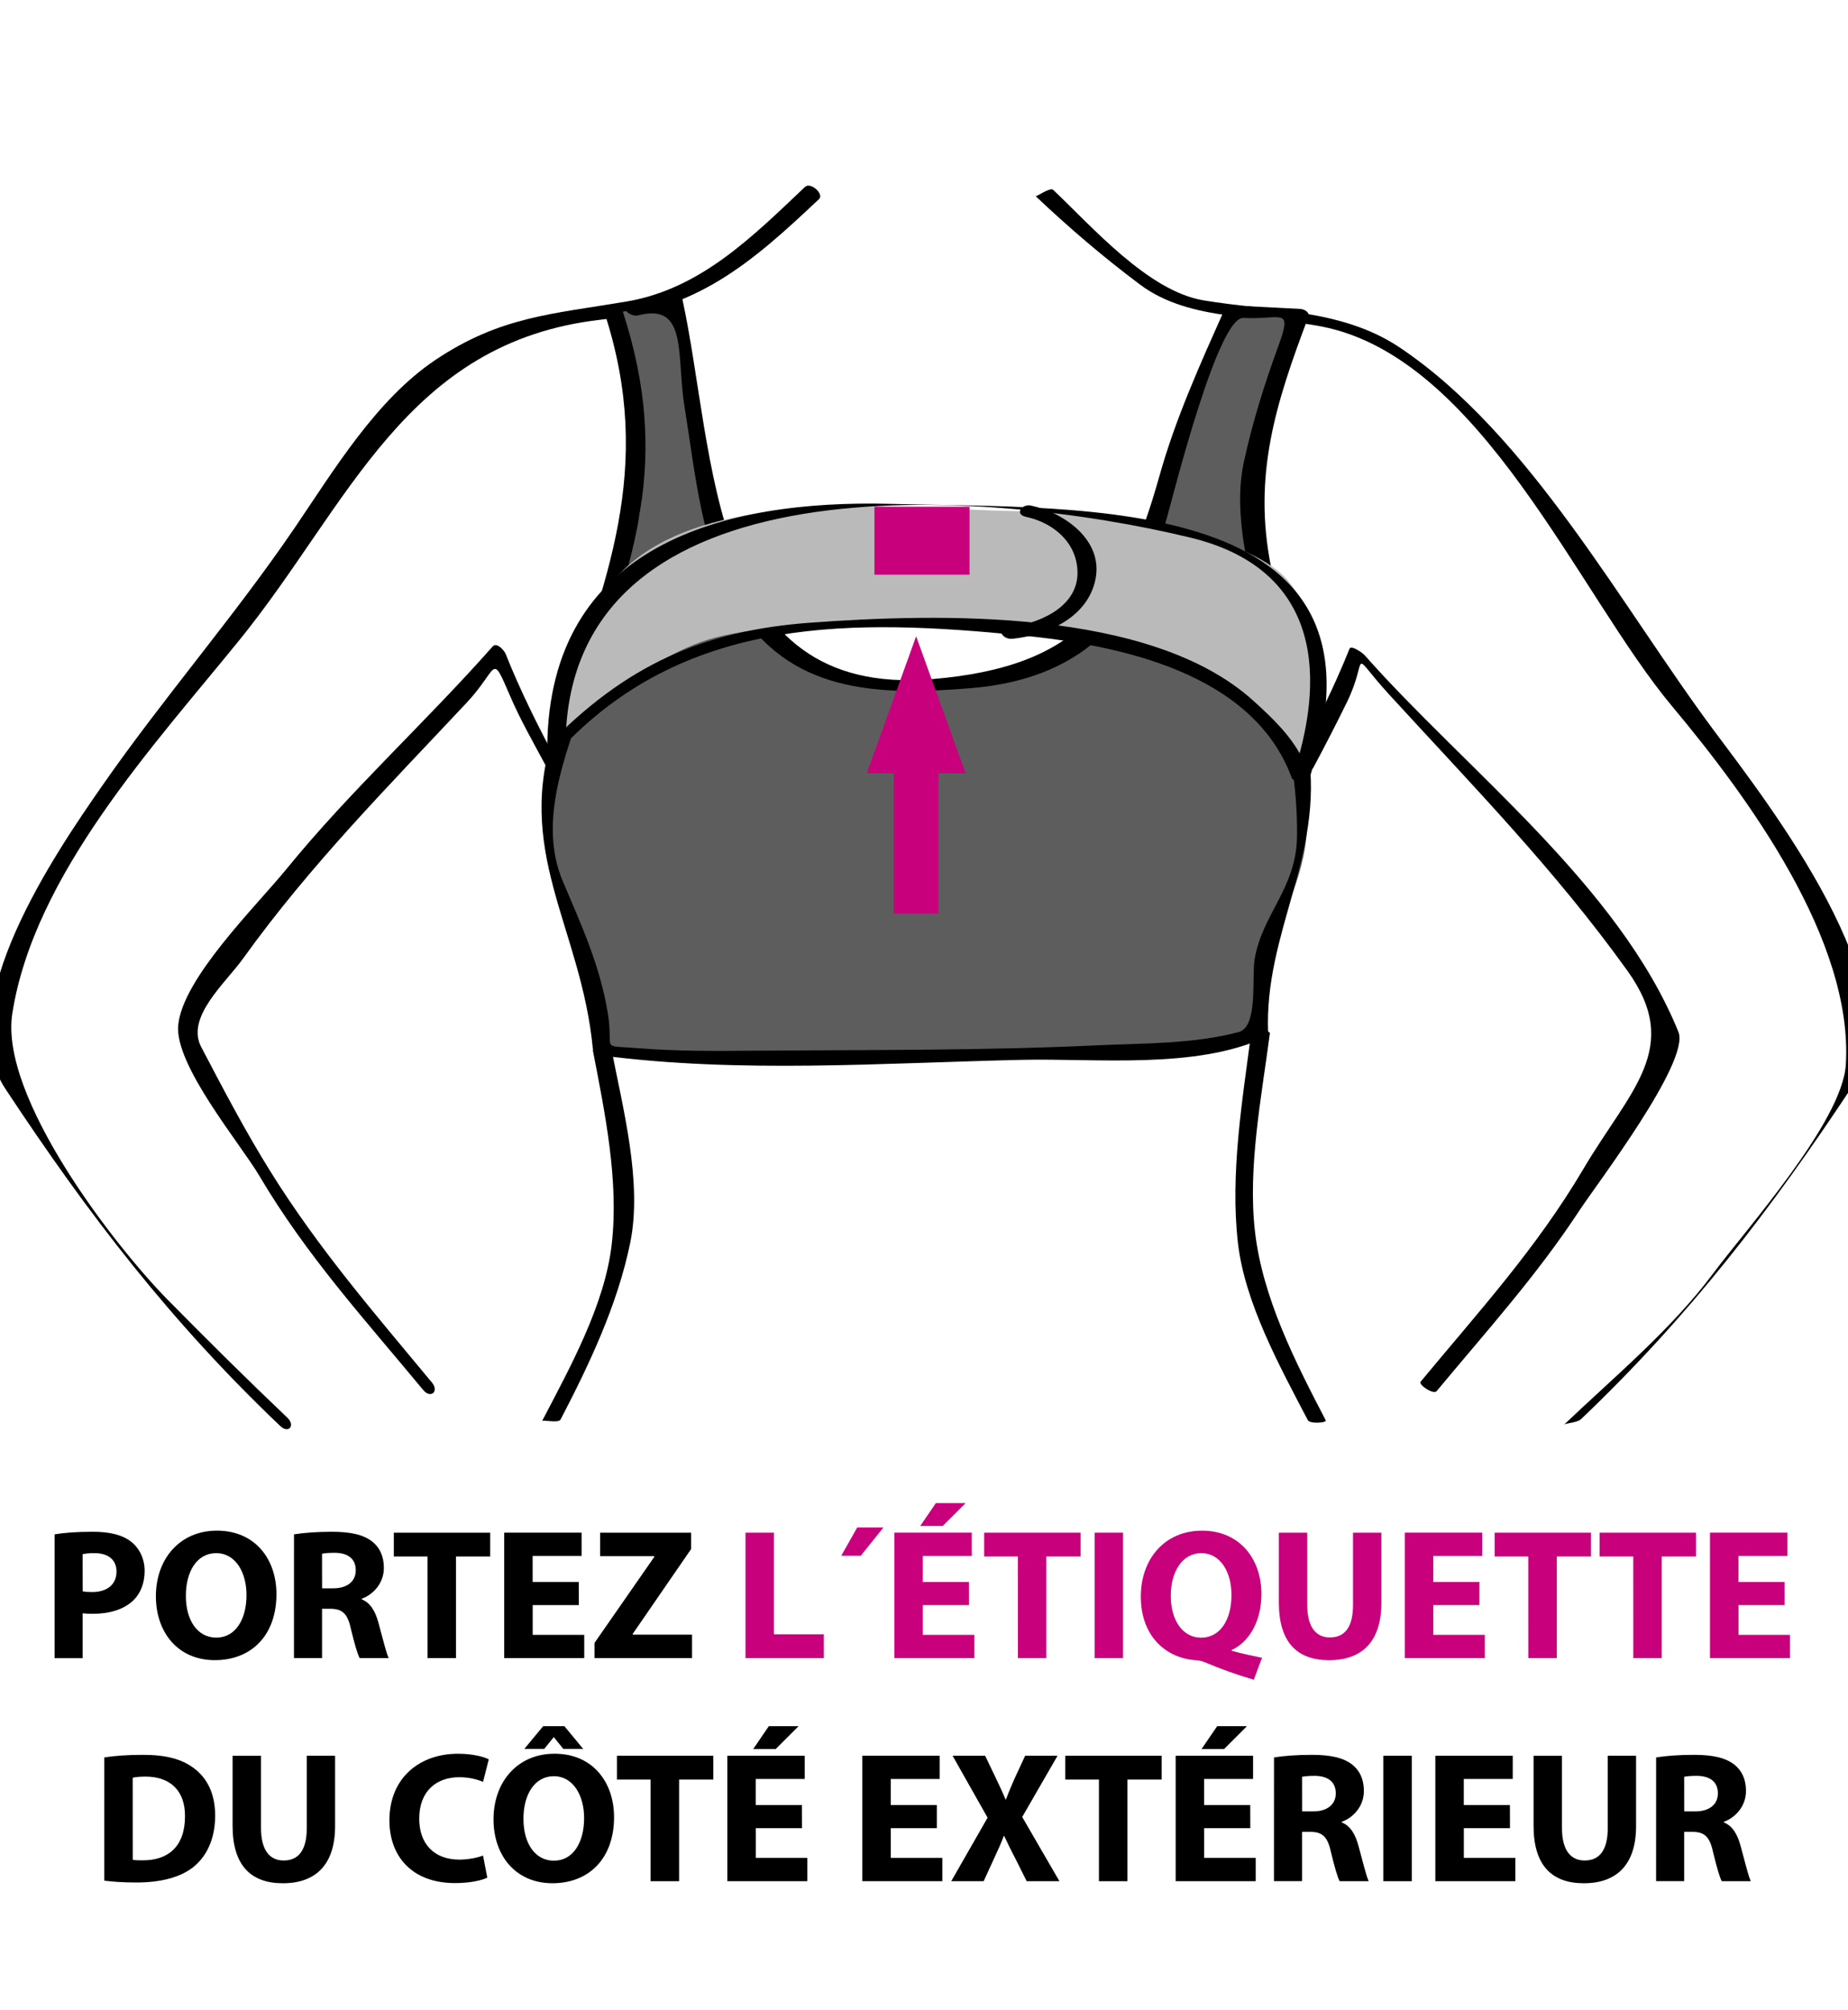 <?xml version="1.0" encoding="utf-8"?>
<!-- Generator: Adobe Illustrator 16.0.0, SVG Export Plug-In . SVG Version: 6.00 Build 0)  -->
<!DOCTYPE svg PUBLIC "-//W3C//DTD SVG 1.1//EN" "http://www.w3.org/Graphics/SVG/1.1/DTD/svg11.dtd">
<svg version="1.1" id="Vrstva_1" xmlns="http://www.w3.org/2000/svg" xmlns:xlink="http://www.w3.org/1999/xlink" x="0px" y="0px"
	 width="74.563px" height="81.109px" viewBox="0 0 74.563 81.109" enable-background="new 0 0 74.563 81.109" xml:space="preserve">
<g>
	<path d="M2.202,61.905C2.555,61.844,3.05,61.8,3.749,61.8c0.705,0,1.209,0.136,1.547,0.406c0.322,0.255,0.54,0.675,0.54,1.171
		S5.67,64.292,5.37,64.578c-0.391,0.368-0.968,0.533-1.644,0.533c-0.15,0-0.285-0.008-0.392-0.022v1.81H2.202V61.905z M3.335,64.202
		c0.099,0.022,0.219,0.03,0.385,0.03c0.606,0,0.981-0.309,0.981-0.826c0-0.466-0.322-0.744-0.893-0.744
		c-0.233,0-0.392,0.023-0.475,0.045L3.335,64.202L3.335,64.202z"/>
	<path d="M11.154,64.315c0,1.659-1.006,2.665-2.485,2.665c-1.501,0-2.379-1.133-2.379-2.575c0-1.517,0.969-2.65,2.462-2.65
		C10.305,61.755,11.154,62.918,11.154,64.315z M7.499,64.382c0,0.991,0.465,1.689,1.23,1.689c0.772,0,1.217-0.736,1.217-1.719
		c0-0.908-0.437-1.689-1.225-1.689C7.948,62.663,7.499,63.399,7.499,64.382z"/>
	<path d="M11.862,61.905c0.367-0.061,0.916-0.105,1.522-0.105c0.752,0,1.277,0.113,1.638,0.398c0.301,0.24,0.466,0.593,0.466,1.059
		c0,0.646-0.458,1.088-0.894,1.246v0.023c0.354,0.143,0.549,0.479,0.676,0.946c0.158,0.569,0.314,1.23,0.413,1.426h-1.171
		c-0.083-0.144-0.203-0.557-0.354-1.18c-0.135-0.63-0.353-0.803-0.818-0.811h-0.346v1.989h-1.133L11.862,61.905L11.862,61.905z
		 M12.995,64.082h0.451c0.57,0,0.908-0.285,0.908-0.728c0-0.465-0.314-0.698-0.841-0.706c-0.278,0-0.436,0.021-0.52,0.038
		L12.995,64.082L12.995,64.082z"/>
	<path d="M17.249,62.798H15.89v-0.961h3.889v0.961h-1.381v4.1H17.25L17.249,62.798L17.249,62.798z"/>
	<path d="M23.354,64.758h-1.861v1.201h2.08v0.938h-3.229v-5.061h3.122v0.938h-1.975v1.051h1.861L23.354,64.758L23.354,64.758z"/>
	<path d="M23.989,66.282l2.41-3.468v-0.03h-2.186v-0.946h3.671v0.661l-2.356,3.423v0.03h2.395v0.946h-3.934V66.282z"/>
	<path fill="#C8007C" d="M30.079,61.837h1.148v4.1h2.013v0.961h-3.161V61.837z"/>
	<path fill="#C8007C" d="M35.645,61.627l-0.916,1.142h-0.787l0.645-1.142H35.645z"/>
	<path fill="#C8007C" d="M39.096,64.758h-1.861v1.201h2.08v0.938h-3.229v-5.061h3.123v0.938h-1.975v1.051h1.861L39.096,64.758
		L39.096,64.758z M38.961,60.644l-0.924,0.923h-0.908l0.631-0.923H38.961z"/>
	<path fill="#C8007C" d="M41.067,62.798h-1.358v-0.961h3.89v0.961h-1.383v4.1h-1.147L41.067,62.798L41.067,62.798z"/>
	<path fill="#C8007C" d="M45.313,61.837v5.061h-1.148v-5.061H45.313z"/>
	<path fill="#C8007C" d="M50.588,67.769c-0.721-0.21-1.321-0.429-1.998-0.713c-0.111-0.046-0.231-0.068-0.353-0.075
		c-1.142-0.075-2.207-0.916-2.207-2.567c0-1.517,0.961-2.658,2.47-2.658c1.547,0,2.396,1.171,2.396,2.554
		c0,1.147-0.533,1.959-1.201,2.26v0.03c0.391,0.112,0.826,0.202,1.225,0.284L50.588,67.769z M49.687,64.353
		c0-0.923-0.437-1.689-1.216-1.689c-0.781,0-1.232,0.767-1.232,1.712c-0.007,0.961,0.459,1.697,1.225,1.697
		C49.237,66.072,49.687,65.343,49.687,64.353z"/>
	<path fill="#C8007C" d="M52.745,61.837v2.913c0,0.871,0.33,1.313,0.916,1.313c0.601,0,0.931-0.42,0.931-1.313v-2.913h1.143v2.838
		c0,1.563-0.789,2.306-2.109,2.306c-1.276,0-2.026-0.706-2.026-2.32v-2.823H52.745z"/>
	<path fill="#C8007C" d="M59.692,64.758H57.83v1.201h2.079v0.938h-3.228v-5.061h3.123v0.938H57.83v1.051h1.862V64.758z"/>
	<path fill="#C8007C" d="M61.663,62.798h-1.358v-0.961h3.889v0.961h-1.381v4.1h-1.148L61.663,62.798L61.663,62.798z"/>
	<path fill="#C8007C" d="M65.899,62.798h-1.358v-0.961h3.89v0.961h-1.383v4.1H65.9L65.899,62.798L65.899,62.798z"/>
	<path fill="#C8007C" d="M72.006,64.758h-1.861v1.201h2.079v0.938h-3.229v-5.061h3.122v0.938h-1.974v1.051h1.861L72.006,64.758
		L72.006,64.758z"/>
	<path d="M4.208,70.905c0.42-0.068,0.968-0.105,1.546-0.105c0.961,0,1.584,0.174,2.071,0.541c0.526,0.392,0.856,1.015,0.856,1.907
		c0,0.968-0.354,1.636-0.842,2.049C7.307,75.74,6.497,75.95,5.506,75.95c-0.594,0-1.014-0.038-1.299-0.075L4.208,70.905
		L4.208,70.905z M5.356,75.034c0.098,0.022,0.255,0.022,0.396,0.022c1.036,0.007,1.712-0.563,1.712-1.771
		c0.009-1.051-0.607-1.607-1.592-1.607c-0.256,0-0.42,0.022-0.518,0.046L5.356,75.034L5.356,75.034z"/>
	<path d="M10.531,70.837v2.913c0,0.871,0.33,1.313,0.915,1.313c0.602,0,0.932-0.42,0.932-1.313v-2.913h1.142v2.838
		c0,1.563-0.787,2.306-2.109,2.306c-1.275,0-2.027-0.706-2.027-2.32v-2.823H10.531z"/>
	<path d="M19.661,75.755c-0.211,0.105-0.684,0.219-1.299,0.219c-1.75,0-2.65-1.09-2.65-2.53c0-1.728,1.231-2.688,2.764-2.688
		c0.593,0,1.044,0.12,1.246,0.226l-0.232,0.909c-0.233-0.099-0.556-0.188-0.961-0.188c-0.909,0-1.614,0.548-1.614,1.674
		c0,1.015,0.602,1.651,1.621,1.651c0.346,0,0.729-0.075,0.954-0.165L19.661,75.755z"/>
	<path d="M24.776,73.315c0,1.659-1.006,2.665-2.484,2.665c-1.502,0-2.38-1.133-2.38-2.575c0-1.517,0.968-2.65,2.462-2.65
		C23.928,70.755,24.776,71.918,24.776,73.315z M21.12,73.382c0,0.991,0.467,1.689,1.232,1.689c0.772,0,1.216-0.736,1.216-1.719
		c0-0.908-0.437-1.689-1.224-1.689C21.571,71.663,21.12,72.399,21.12,73.382z M22.772,69.644l0.758,0.916h-0.803l-0.375-0.466
		h-0.017l-0.375,0.466h-0.804l0.759-0.916H22.772z"/>
	<path d="M26.25,71.798h-1.358v-0.961h3.889v0.961h-1.381v4.1H26.25V71.798z"/>
	<path d="M32.357,73.758h-1.862v1.201h2.08v0.938h-3.229v-5.061h3.123v0.938h-1.976v1.051h1.862L32.357,73.758L32.357,73.758z
		 M32.221,69.644l-0.924,0.923H30.39l0.63-0.923H32.221z"/>
	<path d="M37.801,73.758h-1.86v1.201h2.08v0.938h-3.229v-5.061h3.123v0.938H35.94v1.051h1.86V73.758z"/>
	<path d="M41.424,75.897l-0.458-0.916c-0.188-0.354-0.308-0.615-0.449-0.908H40.5c-0.104,0.293-0.231,0.556-0.391,0.908l-0.42,0.916
		h-1.308l1.466-2.561l-1.412-2.5h1.313l0.442,0.923c0.149,0.309,0.263,0.557,0.384,0.842h0.014c0.121-0.323,0.22-0.549,0.347-0.842
		l0.428-0.923h1.307l-1.426,2.471l1.501,2.59H41.424z"/>
	<path d="M44.34,71.798h-1.358v-0.961h3.889v0.961h-1.381v4.1H44.34V71.798z"/>
	<path d="M50.447,73.758h-1.862v1.201h2.08v0.938h-3.229v-5.061h3.123v0.938h-1.976v1.051h1.862L50.447,73.758L50.447,73.758z
		 M50.311,69.644l-0.923,0.923H48.48l0.63-0.923H50.311z"/>
	<path d="M51.404,70.905c0.368-0.061,0.915-0.105,1.524-0.105c0.75,0,1.274,0.113,1.637,0.398c0.3,0.24,0.465,0.593,0.465,1.059
		c0,0.646-0.458,1.088-0.894,1.246v0.023c0.353,0.143,0.548,0.479,0.676,0.946c0.157,0.569,0.314,1.23,0.413,1.426h-1.172
		c-0.082-0.144-0.202-0.557-0.353-1.18c-0.136-0.63-0.354-0.803-0.818-0.811h-0.346v1.989h-1.134L51.404,70.905L51.404,70.905z
		 M52.538,73.082h0.45c0.57,0,0.908-0.285,0.908-0.728c0-0.465-0.315-0.698-0.841-0.706c-0.277,0-0.437,0.021-0.519,0.038
		L52.538,73.082L52.538,73.082z"/>
	<path d="M66.821,70.905c0.368-0.061,0.915-0.105,1.524-0.105c0.75,0,1.274,0.113,1.637,0.398c0.3,0.24,0.465,0.593,0.465,1.059
		c0,0.646-0.458,1.088-0.894,1.246v0.023c0.353,0.143,0.548,0.479,0.676,0.946c0.157,0.569,0.314,1.23,0.413,1.426H69.47
		c-0.082-0.144-0.202-0.557-0.353-1.18c-0.136-0.63-0.354-0.803-0.818-0.811h-0.346v1.989H66.82L66.821,70.905L66.821,70.905z
		 M67.955,73.082h0.45c0.57,0,0.908-0.285,0.908-0.728c0-0.465-0.315-0.698-0.841-0.706c-0.277,0-0.437,0.021-0.519,0.038
		L67.955,73.082L67.955,73.082z"/>
	<path d="M56.962,70.837v5.061h-1.147v-5.061H56.962z"/>
	<path d="M60.924,73.758h-1.861v1.201h2.079v0.938h-3.229v-5.061h3.123v0.938h-1.975v1.051h1.861L60.924,73.758L60.924,73.758z"/>
	<path d="M63.022,70.837v2.913c0,0.871,0.33,1.313,0.916,1.313c0.602,0,0.932-0.42,0.932-1.313v-2.913h1.142v2.838
		c0,1.563-0.788,2.306-2.109,2.306c-1.276,0-2.027-0.706-2.027-2.32v-2.823H63.022z"/>
</g>
<g>
	<g>
		<g>
			<path d="M32.48,7.542c-2.121,2.007-4.217,4.121-7.205,4.624c-3.014,0.508-5.087,0.604-7.7,2.351
				c-2.396,1.603-4.104,4.455-5.688,6.783c-2.438,3.58-5.269,6.824-7.741,10.37c-1.898,2.724-6.14,8.905-3.932,12.254
				c3.35,5.078,6.678,9.409,11.096,13.612c0.333,0.317,0.615-0.021,0.288-0.334c-1.645-1.563-3.254-3.16-4.847-4.778
				c-2.146-2.181-6.776-8.175-6.255-11.526c0.875-5.621,5.745-10.854,9.168-15.079c4.433-5.469,6.697-12.024,14.579-12.921
				c3.886-0.443,5.98-2.194,8.803-4.866C33.261,7.83,32.705,7.328,32.48,7.542L32.48,7.542z"/>
		</g>
	</g>
	<g>
		<g>
			<path d="M17.433,55.786c-2.317-2.796-4.563-5.383-6.505-8.495c-1.021-1.633-1.917-3.345-2.81-5.05
				c-0.63-1.206,0.977-2.575,1.686-3.563c2.715-3.783,5.85-6.938,9.021-10.322c1.312-1.397,0.966-2.104,1.777-0.23
				c0.406,0.94,0.925,1.844,1.408,2.747c0.185,0.346,0.699,0.301,0.466-0.138c-0.762-1.423-1.478-2.856-2.076-4.356
				c-0.051-0.128-0.354-0.485-0.52-0.299c-2.707,3.063-5.74,5.813-8.322,8.982c-1.219,1.495-4.181,4.396-4.367,6.295
				c-0.159,1.611,2.51,4.79,3.268,6.074c1.905,3.226,4.254,5.798,6.622,8.656C17.377,56.439,17.724,56.138,17.433,55.786
				L17.433,55.786z"/>
		</g>
	</g>
	<g>
		<g>
			<path d="M41.786,7.914c1.341,1.271,2.736,2.464,4.215,3.57c2.031,1.519,4.955,1.224,7.334,1.691
				c6.441,1.267,10.345,10.792,14.125,15.313c3.065,3.665,7.327,9.461,7.015,14.47c-0.145,2.301-3.998,6.604-5.368,8.44
				c-1.674,2.245-3.979,4.155-6.003,6.083c0.071-0.069,0.534-0.077,0.688-0.225c4.356-4.146,7.671-8.464,10.972-13.466
				c2.494-3.781-3.424-11.385-5.58-14.274c-3.747-5.021-7.453-11.983-12.72-15.503c-2.344-1.566-5.238-1.445-7.912-1.896
				c-2.229-0.375-4.482-2.966-6.061-4.459C42.371,7.546,41.818,7.945,41.786,7.914L41.786,7.914z"/>
		</g>
	</g>
	<g>
		<g>
			<path d="M57.967,56.125c2.017-2.431,4.018-4.634,5.763-7.292c0.689-1.051,4.475-6.005,3.991-7.199
				c-2.4-5.918-8.581-10.583-12.673-15.213c-0.053-0.061-0.529-0.414-0.598-0.246c-0.612,1.531-1.34,2.987-2.118,4.439
				c-0.088,0.165,0.566,0.532,0.648,0.378c0.471-0.881,0.928-1.767,1.367-2.664c0.912-1.867,0.027-2.139,1.697-0.313
				c3.372,3.685,6.692,7.072,9.617,11.148c2.242,3.124,0.109,4.807-1.78,8.008c-1.885,3.193-4.222,5.752-6.563,8.576
				C57.222,55.864,57.835,56.283,57.967,56.125L57.967,56.125z"/>
		</g>
	</g>
	<g>
		<path fill="#5E5D5D" d="M25.591,12.499c0.548-0.136,1.57-0.41,1.57-0.41s0.138,0.615,0.546,2.664
			c0.411,2.048,1.024,7.922,2.801,10.38s4.646,3.006,10.176,2.187c5.532-0.82,5.941-6.966,6.898-9.493
			c0.956-2.527,2.187-5.259,2.187-5.259l2.663,0.137c0,0-0.819,2.118-1.57,4.576c-0.752,2.459-0.205,4.234,0.409,7.376
			c0.616,3.142,1.64,7.103,1.435,9.151c-0.206,2.049-1.366,3.894-1.708,4.918c-0.341,1.022-0.204,2.936-0.204,2.936
			s-0.823,0.472-4.918,0.684c-3.963,0.205-8.469,0.273-13.659,0.273c-3.736,0-4.78,0.205-7.923-0.273c0,0,0,0-0.137-1.434
			c-0.136-1.434-0.477-2.323-1.297-4.098c-0.82-1.776-1.161-2.8-0.682-5.259c0.478-2.458,2.525-6.897,3.48-10.177
			c0.958-3.277-0.888-8.742-0.888-8.742"/>
		<g>
			<path d="M25.763,12.721c2.006-0.519,1.521,1.64,1.857,3.696c0.419,2.572,0.689,5.697,2.056,7.979
				c2.138,3.565,5.696,3.684,9.508,3.367c4.314-0.359,6.71-2.653,7.88-6.808c0.309-1.099,2.078-8.18,3.102-8.127
				c1.546,0.08,2.003-0.482,1.407,1.149c-0.565,1.548-1.042,3.076-1.39,4.682c-0.589,2.72,0.758,6.25,1.312,8.861
				c0.438,2.064,0.875,4.135,0.836,6.257c-0.037,2.07-1.4,3.099-1.708,4.918c-0.127,0.755,0.152,2.73-0.648,2.945
				c-1.813,0.484-3.834,0.447-5.692,0.534c-4.601,0.216-9.209,0.181-13.813,0.217c-1.615,0.013-3.139,0.027-4.739-0.102
				c-1.572-0.127-0.952,0.148-1.208-1.416c-0.315-1.919-1.062-3.542-1.817-5.323c-1.007-2.372,0.101-5.11,0.887-7.342
				c2.018-5.708,3.476-9.633,1.545-15.609c-0.097-0.295-0.842-0.269-0.731,0.069c2.001,6.196,0.088,10.792-1.972,16.624
				c-1.777,5.03,1.016,8.085,1.485,13.021c0.019,0.183,0.193,0.249,0.355,0.27c5.583,0.733,11.37,0.3,16.987,0.176
				c2.966-0.064,6.99,0.389,9.782-0.908c0.056-0.025,0.125-0.094,0.123-0.161c-0.175-4.086,2.26-7.132,1.619-11.392
				c-0.375-2.485-1.003-4.951-1.5-7.416c-0.747-3.706,0.195-6.635,1.501-10.087c0.077-0.204-0.167-0.323-0.336-0.333
				c-0.888-0.045-1.775-0.091-2.663-0.137c-0.122-0.006-0.315,0.016-0.375,0.147c-0.976,2.191-1.978,4.397-2.627,6.713
				c-1.445,5.149-3.207,7.718-9.194,8.216c-9.064,0.755-8.69-9.045-10.063-15.35c-0.045-0.205-0.384-0.228-0.538-0.187
				c-0.523,0.14-1.046,0.276-1.57,0.41C24.942,12.4,25.438,12.806,25.763,12.721L25.763,12.721z"/>
		</g>
	</g>
	<g>
		<g>
			<path d="M22.618,57.271c1.172-2.25,2.296-4.629,2.809-7.124c0.5-2.437-0.294-5.43-0.76-7.833
				c-0.017-0.09-0.755,0.021-0.747,0.062c0.489,2.525,1.056,5.26,0.761,7.833c-0.28,2.441-1.687,4.971-2.809,7.124
				C21.902,57.272,22.535,57.432,22.618,57.271L22.618,57.271z"/>
		</g>
	</g>
	<g>
		<g>
			<path d="M53.491,57.305c-1.232-2.365-2.55-4.945-2.856-7.623c-0.295-2.578,0.266-5.433,0.602-7.991
				c0.017-0.131-0.729-0.21-0.748-0.062c-0.363,2.77-0.86,5.729-0.541,8.518c0.278,2.431,1.7,5.004,2.819,7.149
				C52.848,57.456,53.544,57.407,53.491,57.305L53.491,57.305z"/>
		</g>
	</g>
	<g>
		<path fill="#BABABA" d="M22.45,30.052c0,0-0.068-5.531,3.824-7.922c3.894-2.391,10.587-1.57,14.89-1.503
			c4.302,0.069,9.494,1.093,10.86,2.869c1.365,1.776,1.843,3.62,1.161,5.736C52.5,31.35,52.5,31.35,52.5,31.35
			s-1.229-3.825-6.829-5.123c-5.601-1.297-14.137-1.365-17.142-0.409C25.523,26.773,22.45,30.052,22.45,30.052z"/>
		<g>
			<path d="M22.82,29.991c0.119-11.629,17.032-10.286,25.217-8.299c4.999,1.213,5.549,5.214,4.178,9.454
				c-0.063,0.196,0.787,0.333,0.316-0.582c-0.471-0.916-1.229-1.631-1.982-2.31c-4.138-3.727-12.679-3.507-17.839-3.132
				c-4.371,0.317-7.488,1.735-10.621,4.962c-0.027,0.029,0.577,0.083,0.723-0.066c5.027-5.18,11.675-5.049,18.367-4.386
				c3.95,0.393,9.387,1.484,10.951,5.777c0.058,0.156,0.694,0.021,0.74-0.122c3.705-11.452-9.155-10.748-16.925-10.957
				c-6.792-0.183-13.781,1.67-13.864,9.782C22.079,30.219,22.818,30.164,22.82,29.991z"/>
		</g>
	</g>
	<g>
		<g>
			<path d="M41.403,20.854c1.122,0.243,2.073,1.06,2.072,2.264c-0.001,1.417-1.633,2.07-2.82,2.196
				c-0.497,0.053-0.191,0.5,0.194,0.459c1.436-0.152,3.046-0.873,3.353-2.41c0.313-1.572-1.252-2.672-2.595-2.964
				C41.22,20.315,40.917,20.749,41.403,20.854L41.403,20.854z"/>
		</g>
	</g>
	<rect x="35.281" y="20.444" fill="#C8007C" width="3.838" height="2.743"/>
	<g>
		<rect x="36.064" y="29.338" fill="#C8007C" width="1.8" height="7.525"/>
		<polygon fill="#C8007C" points="38.96,31.198 34.972,31.198 36.964,25.67 		"/>
	</g>
</g>
</svg>
